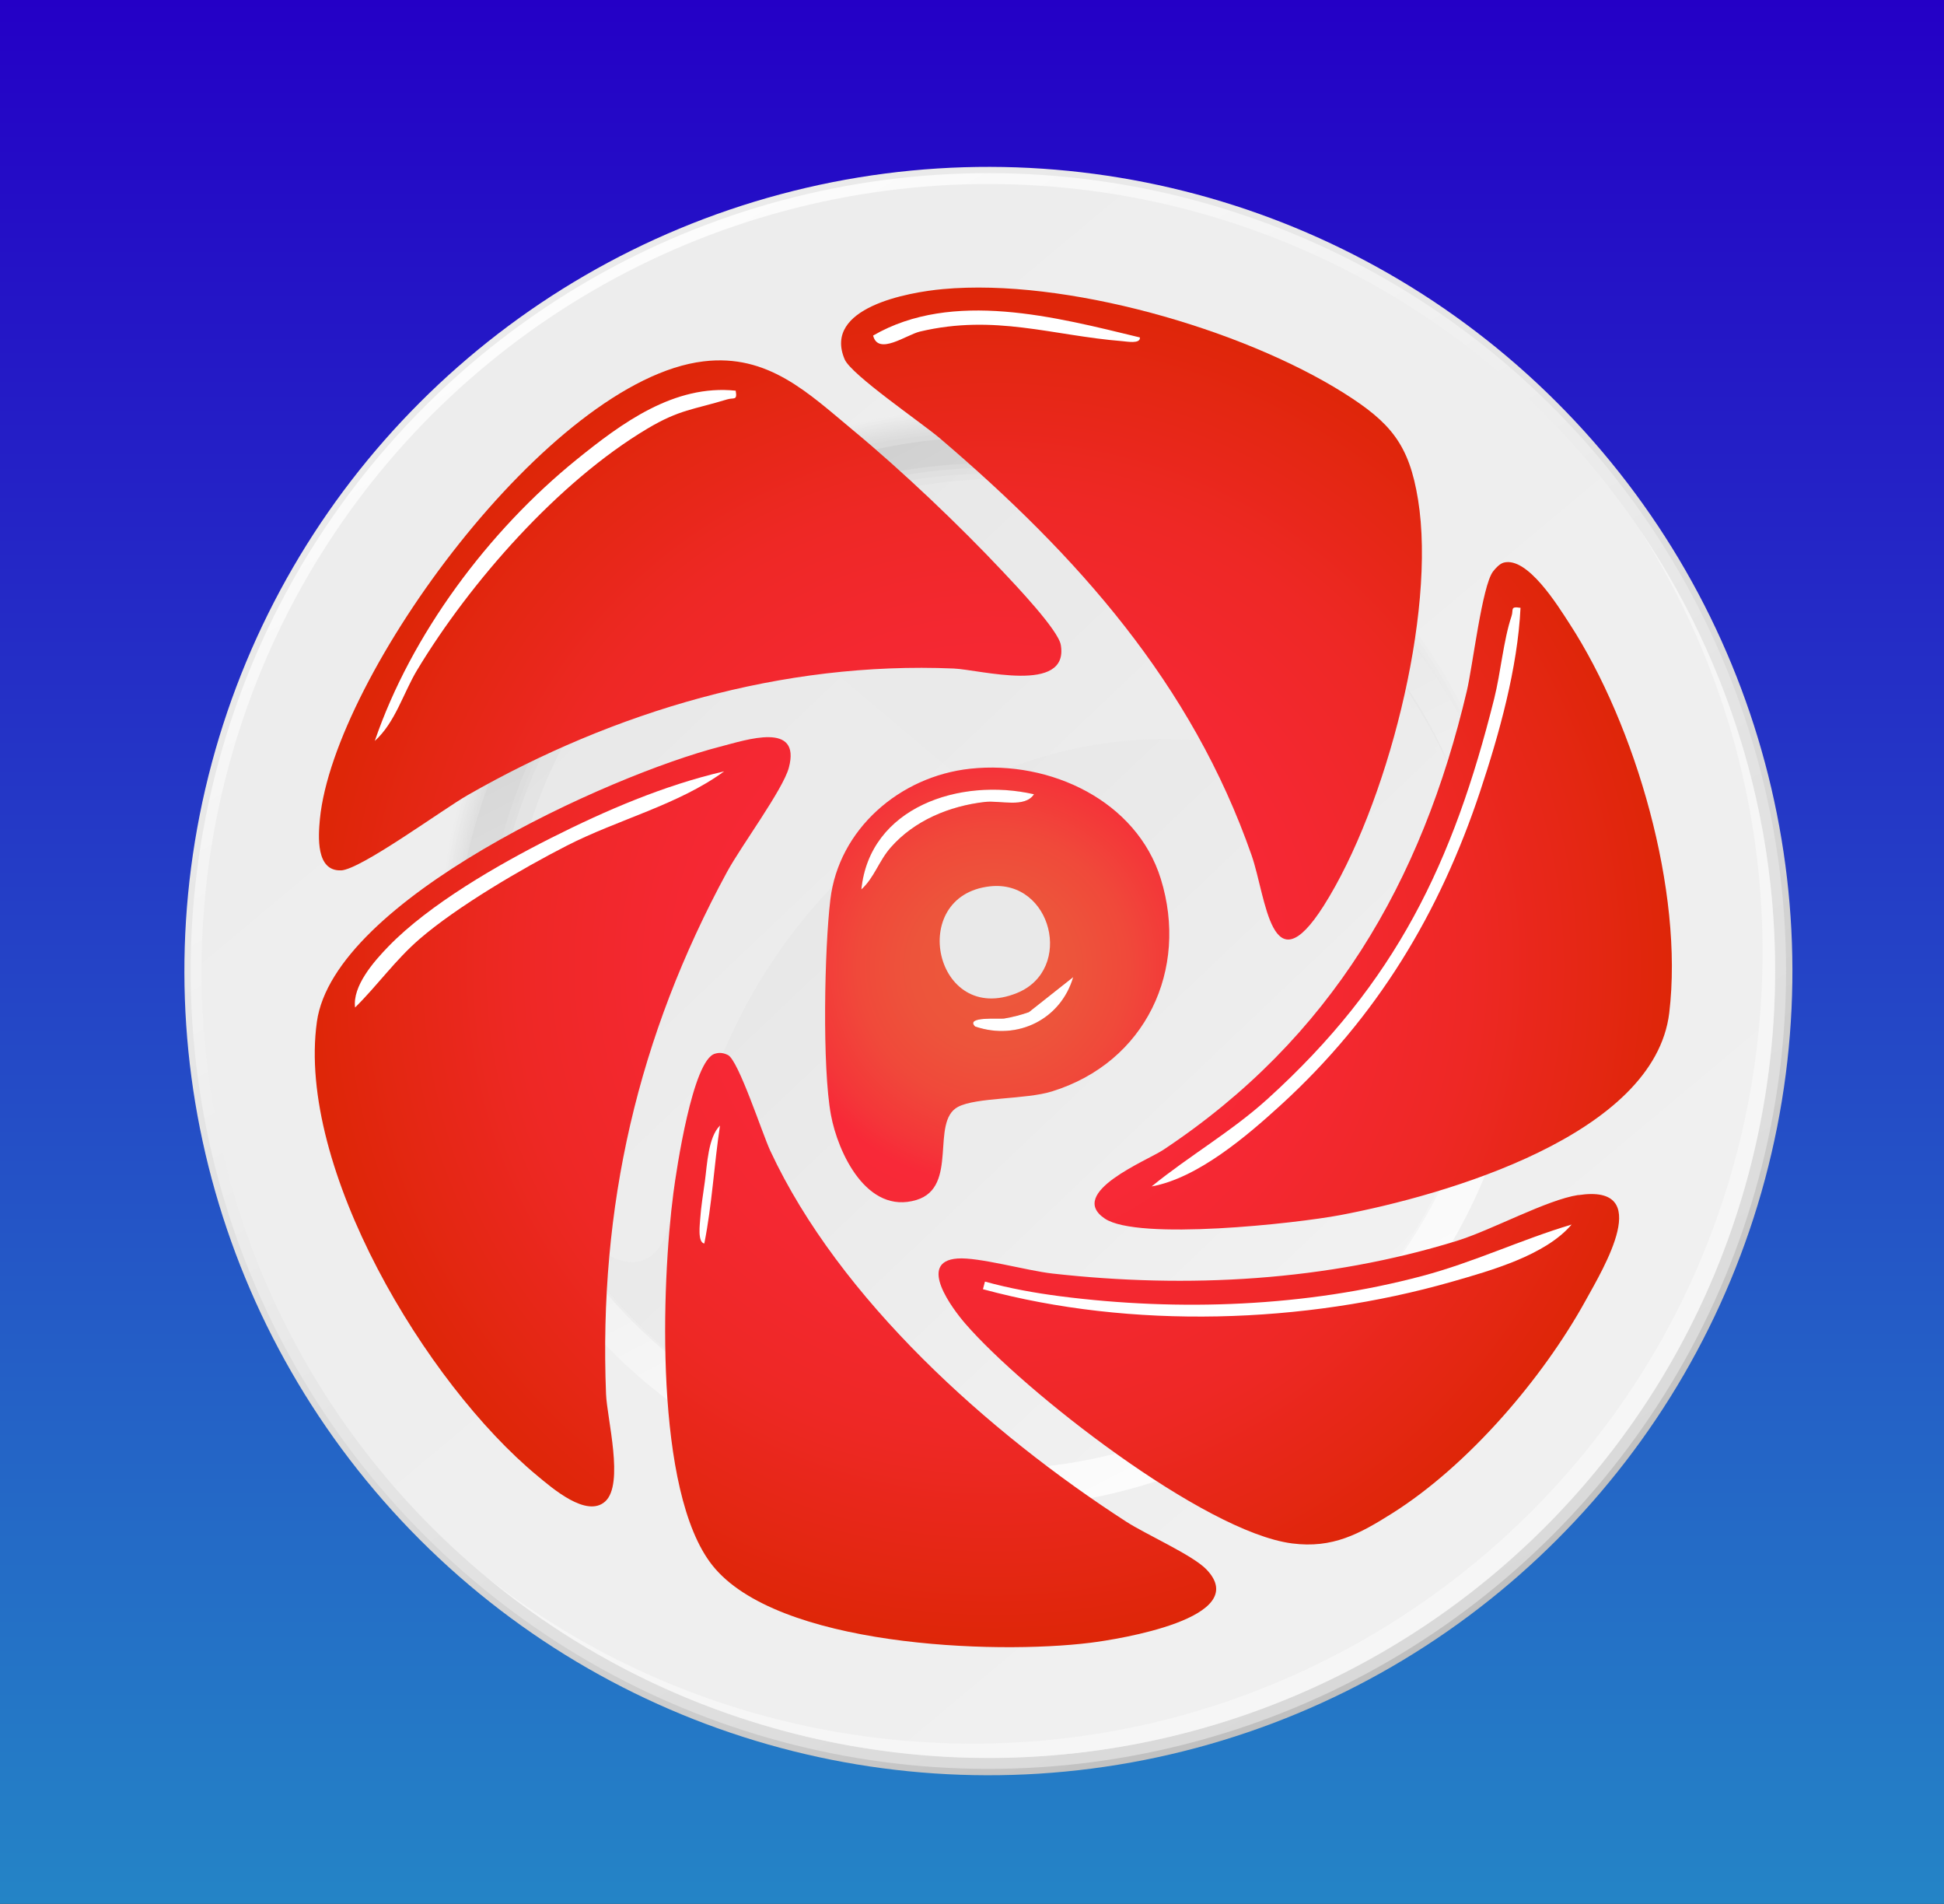 <?xml version="1.0" encoding="UTF-8"?>
<svg xmlns="http://www.w3.org/2000/svg" xmlns:xlink="http://www.w3.org/1999/xlink" viewBox="0 0 329.37 322.49">
  <rect x="0" y="0" width="329.37" height="322.49" fill="#333333" stroke="none"/>
  <defs>
    <style>
      .cls-1 {
        fill: #e0e0e0;
      }

      .cls-2 {
        fill: #d6d6d6;
      }

      .cls-3 {
        fill: #eaeaea;
      }

      .cls-4 {
        fill: #d2d2d2;
      }

      .cls-5 {
        fill: #e6e6e6;
      }

      .cls-6 {
        fill: url(#linear-gradient-8);
      }

      .cls-7 {
        fill: url(#linear-gradient-7);
      }

      .cls-8 {
        fill: url(#linear-gradient-5);
      }

      .cls-9 {
        fill: url(#linear-gradient-6);
      }

      .cls-10 {
        fill: url(#linear-gradient-4);
      }

      .cls-11 {
        fill: url(#linear-gradient-3);
      }

      .cls-12 {
        fill: url(#linear-gradient-2);
      }

      .cls-13 {
        mix-blend-mode: multiply;
        opacity: .7;
      }

      .cls-14 {
        fill: #fafafa;
        opacity: .6;
      }

      .cls-14, .cls-15 {
        mix-blend-mode: screen;
      }

      .cls-16 {
        fill: #e2e2e2;
      }

      .cls-17 {
        fill: #e4e4e4;
      }

      .cls-18 {
        fill: #d9d9d9;
      }

      .cls-19 {
        fill: url(#radial-gradient);
      }

      .cls-20 {
        fill: url(#linear-gradient);
      }

      .cls-21 {
        fill: #d4d4d4;
      }

      .cls-22 {
        fill: #e5e5e5;
      }

      .cls-23 {
        isolation: isolate;
      }

      .cls-24 {
        fill: #d8d8d8;
      }

      .cls-25 {
        fill: #dedede;
      }

      .cls-26 {
        fill: #ddd;
      }

      .cls-27 {
        fill: #fff;
      }

      .cls-28 {
        fill: #e9e9e9;
      }

      .cls-29 {
        fill: #d5d5d5;
      }

      .cls-30 {
        fill: #cb2e10;
      }

      .cls-15 {
        fill: url(#linear-gradient-9);
        opacity: .3;
      }

      .cls-31 {
        fill: #e1e1e1;
      }

      .cls-32 {
        fill: #ededed;
      }

      .cls-33 {
        fill: #dadada;
      }

      .cls-34 {
        fill: #d1d1d1;
      }

      .cls-35 {
        fill: #dcdcdc;
      }

      .cls-36 {
        fill: #e8e8e8;
      }

      .cls-37 {
        fill: #ececec;
      }
    </style>
    <linearGradient id="linear-gradient" x1="164.69" y1="322.49" x2="164.69" y2="0" gradientUnits="userSpaceOnUse">
      <stop offset="0" stop-color="#2484c6"/>
      <stop offset="1" stop-color="#2400c6"/>
    </linearGradient>
    <linearGradient id="linear-gradient-2" x1="99.58" y1="46.91" x2="235.82" y2="282.89" gradientTransform="translate(165.36 -70.24) rotate(45)" gradientUnits="userSpaceOnUse">
      <stop offset="0" stop-color="#ebebeb"/>
      <stop offset=".29" stop-color="#e6e6e6"/>
      <stop offset=".61" stop-color="#d9d9d9"/>
      <stop offset=".93" stop-color="#c4c4c4"/>
      <stop offset="1" stop-color="#bfbfbf"/>
    </linearGradient>
    <linearGradient id="linear-gradient-3" x1="100.54" y1="48.57" x2="235.71" y2="282.7" gradientTransform="translate(165.36 -70.24) rotate(45)" gradientUnits="userSpaceOnUse">
      <stop offset="0" stop-color="#fcfcfc"/>
      <stop offset=".61" stop-color="#e3e3e3"/>
      <stop offset="1" stop-color="#d9d9d9"/>
    </linearGradient>
    <linearGradient id="linear-gradient-4" x1="83.53" y1="64.05" x2="254.5" y2="268.64" gradientTransform="translate(165.36 -70.24) rotate(45)" gradientUnits="userSpaceOnUse">
      <stop offset="0" stop-color="#ededed"/>
      <stop offset="1" stop-color="#f0f0f0"/>
    </linearGradient>
    <linearGradient id="linear-gradient-5" x1="209.23" y1="245.09" x2="125.95" y2="83.94" gradientTransform="translate(289.73 -36.17) rotate(76.79)" gradientUnits="userSpaceOnUse">
      <stop offset="0" stop-color="#fcfcfc"/>
      <stop offset=".28" stop-color="#f7f7f7"/>
      <stop offset=".61" stop-color="#e9e9e9"/>
      <stop offset=".96" stop-color="#d2d2d2"/>
      <stop offset="1" stop-color="#cfcfcf"/>
    </linearGradient>
    <linearGradient id="linear-gradient-6" x1="123.88" y1="76.05" x2="199.81" y2="228.63" gradientUnits="userSpaceOnUse">
      <stop offset=".07" stop-color="#d9d9d9"/>
      <stop offset="1" stop-color="#f5f5f5"/>
    </linearGradient>
    <linearGradient id="linear-gradient-7" x1="111.29" y1="104.44" x2="228.06" y2="227.49" gradientUnits="userSpaceOnUse">
      <stop offset="0" stop-color="#dedede"/>
      <stop offset="1" stop-color="#f5f5f5"/>
    </linearGradient>
    <linearGradient id="linear-gradient-8" x1="111.55" y1="105.31" x2="227.62" y2="227.62" gradientTransform="translate(237.54 -59.87) rotate(62.82)" gradientUnits="userSpaceOnUse">
      <stop offset="0" stop-color="#e3e3e3"/>
      <stop offset="1" stop-color="#f2f2f2"/>
    </linearGradient>
    <linearGradient id="linear-gradient-9" x1="176.62" y1="254.93" x2="215.55" y2="92.03" gradientTransform="translate(249.72 376.71) rotate(-153.33)" gradientUnits="userSpaceOnUse">
      <stop offset="0" stop-color="#f2f2f2"/>
      <stop offset=".18" stop-color="#f4f4f4"/>
      <stop offset="1" stop-color="#f7f7f7"/>
    </linearGradient>
    <radialGradient id="radial-gradient" cx="168.29" cy="163.86" fx="168.29" fy="163.86" r="115.06" gradientUnits="userSpaceOnUse">
      <stop offset="0" stop-color="#ed6a3c"/>
      <stop offset=".02" stop-color="#ed663c"/>
      <stop offset=".03" stop-color="#ed5b3c"/>
      <stop offset=".03" stop-color="#ed583c"/>
      <stop offset=".12" stop-color="#ed543b"/>
      <stop offset=".2" stop-color="#f0493a"/>
      <stop offset=".28" stop-color="#f43639"/>
      <stop offset=".32" stop-color="#f82938"/>
      <stop offset=".5" stop-color="#f42831"/>
      <stop offset=".7" stop-color="#ee2825"/>
      <stop offset="1" stop-color="#de2608"/>
    </radialGradient>
  </defs>
  <g class="cls-23">
    <g id="_ÎÓÈ_6" data-name="—ÎÓÈ_6">
      <g id="_ÎÓÈ_5" data-name="—ÎÓÈ_5">
        <rect class="cls-20" width="329.37" height="322.49"/>
      </g>
      <g id="_ÎÓÈ_3" data-name="—ÎÓÈ_3">
        <circle class="cls-12" cx="167.46" cy="164.49" r="136.22" transform="translate(-67.26 166.59) rotate(-45)"/>
        <circle class="cls-11" cx="167.46" cy="164.48" r="135.15" transform="translate(-67.26 166.59) rotate(-45)"/>
        <circle class="cls-10" cx="167.46" cy="164.48" r="133.31" transform="translate(-67.26 166.59) rotate(-45)"/>
        <path class="cls-14" d="M277.9,89.83c15.92,25.15,23.6,55.74,19.76,87.6-8.86,73.44-75.58,125.81-149.02,116.95-25.15-3.03-47.83-12.86-66.42-27.4,19.07,15.88,42.78,26.62,69.25,29.81,73.1,8.81,139.5-43.29,148.31-116.39,4-33.15-4.54-64.92-21.87-90.56Z"/>
        <g class="cls-13">
          <path class="cls-32" d="M257.63,161.38c0,50.86-41.04,92.09-91.67,92.09s-91.66-41.22-91.66-92.09,41.04-92.09,91.66-92.09,91.67,41.23,91.67,92.09Z"/>
          <path class="cls-37" d="M257.24,161.18c0,50.63-40.9,91.68-91.34,91.68s-91.34-41.04-91.34-91.68,40.9-91.68,91.34-91.68,91.34,41.05,91.34,91.68Z"/>
          <path class="cls-3" d="M256.85,160.98c0,50.41-40.75,91.27-91.02,91.27s-91.02-40.86-91.02-91.27,40.75-91.27,91.02-91.27,91.02,40.86,91.02,91.27Z"/>
          <path class="cls-28" d="M256.46,160.78c0,50.18-40.61,90.86-90.69,90.86s-90.69-40.68-90.69-90.86,40.61-90.86,90.69-90.86,90.69,40.68,90.69,90.86Z"/>
          <path class="cls-36" d="M256.07,160.59c0,49.96-40.46,90.45-90.37,90.45s-90.37-40.49-90.37-90.45,40.46-90.45,90.37-90.45,90.37,40.5,90.37,90.45Z"/>
          <path class="cls-5" d="M255.67,160.39c0,49.73-40.32,90.04-90.04,90.04s-90.04-40.31-90.04-90.04,40.31-90.04,90.04-90.04,90.04,40.31,90.04,90.04Z"/>
          <path class="cls-22" d="M255.28,160.19c0,49.5-40.17,89.63-89.72,89.63s-89.72-40.13-89.72-89.63,40.17-89.63,89.72-89.63,89.72,40.13,89.72,89.63Z"/>
          <path class="cls-17" d="M254.89,160c0,49.28-40.02,89.22-89.4,89.22s-89.39-39.94-89.39-89.22,40.02-89.23,89.39-89.23,89.4,39.95,89.4,89.23Z"/>
          <path class="cls-16" d="M254.5,159.8c0,49.05-39.88,88.81-89.07,88.81s-89.07-39.76-89.07-88.81,39.88-88.82,89.07-88.82,89.07,39.77,89.07,88.82Z"/>
          <path class="cls-31" d="M254.11,159.6c0,48.83-39.73,88.41-88.75,88.41s-88.75-39.58-88.75-88.41,39.73-88.41,88.75-88.41,88.75,39.58,88.75,88.41Z"/>
          <ellipse class="cls-1" cx="165.3" cy="159.4" rx="88.42" ry="88"/>
          <ellipse class="cls-25" cx="165.23" cy="159.21" rx="88.1" ry="87.59"/>
          <ellipse class="cls-26" cx="165.16" cy="159.01" rx="87.77" ry="87.18"/>
          <ellipse class="cls-35" cx="165.1" cy="158.81" rx="87.45" ry="86.77"/>
          <ellipse class="cls-33" cx="165.03" cy="158.62" rx="87.12" ry="86.36"/>
          <ellipse class="cls-18" cx="164.96" cy="158.42" rx="86.8" ry="85.95"/>
          <ellipse class="cls-24" cx="164.9" cy="158.22" rx="86.47" ry="85.54"/>
          <ellipse class="cls-2" cx="164.83" cy="158.02" rx="86.15" ry="85.14"/>
          <ellipse class="cls-29" cx="164.76" cy="157.83" rx="85.83" ry="84.73"/>
          <ellipse class="cls-21" cx="164.7" cy="157.63" rx="85.5" ry="84.32"/>
          <ellipse class="cls-4" cx="164.63" cy="157.43" rx="85.18" ry="83.91"/>
          <ellipse class="cls-34" cx="164.56" cy="157.24" rx="84.85" ry="83.5"/>
        </g>
        <circle class="cls-8" cx="167.69" cy="164.71" r="90.68" transform="translate(-30.98 290.33) rotate(-76.79)"/>
        <path class="cls-9" d="M252.69,163.68c0,47.06-38.14,85.2-85.2,85.2s-85.2-38.14-85.2-85.2,38.15-85.2,85.2-85.2,85.2,38.15,85.2,85.2Z"/>
        <path class="cls-7" d="M252.69,164.06c0,46.85-37.97,84.82-84.82,84.82s-84.82-37.97-84.82-84.82,37.98-84.82,84.82-84.82,84.82,37.98,84.82,84.82Z"/>
        <circle class="cls-6" cx="167.79" cy="164.57" r="84.31" transform="translate(-55.26 238.65) rotate(-62.82)"/>
      </g>
      <g id="_ÎÓÈ_4" data-name="—ÎÓÈ_4">
        <path class="cls-15" d="M112.8,208.97c2.26-7.74,4.06-13.58,6.11-20.49,11.31-38.17,44.64-64.47,80.76-63.24,7.2.25,17.58.95,26.23-2.61,7.92-3.26,9.21-14.03-6.34-25.39-11.56-8.45-25.44-14.05-40.71-15.67-46.21-4.89-87.63,28.62-92.52,74.82-1.62,15.27.97,30.01,6.81,43.08,7.86,17.59,17.55,16.64,19.65,9.49Z"/>
      </g>
    </g>
    <g id="_ÎÓÈ_7" data-name="—ÎÓÈ_7">
      <path class="cls-30" d="M193.13,57.16c.12,1.15-2.24.68-2.97.63-11.92-.96-21.62-4.62-34.28-1.63-2.33.55-7.09,4.12-7.95.68,13.44-7.79,31.01-3.12,45.2.32Z"/>
      <path class="cls-30" d="M96.05,143.24c-7.63,3.9-18.58,10.31-24.94,15.8-4.17,3.6-7.11,7.83-10.95,11.62-.46-3.64,3.16-7.77,5.64-10.33,6.91-7.14,18.61-13.87,27.58-18.39,9.29-4.68,19.07-8.89,29.27-11.27-7.72,5.64-17.93,8.12-26.61,12.56Z"/>
      <path class="cls-30" d="M97.75,77.81c7.54-6.09,16.47-12.73,26.91-11.62.3,1.73-.32,1.12-1.44,1.46-5.74,1.76-8.03,1.69-13.53,4.96-15.11,9-30.06,26.06-38.99,40.86-2.37,3.93-3.7,8.89-7.19,12.04,6.16-18.02,19.24-35.57,34.25-47.71Z"/>
      <path class="cls-30" d="M250.78,134.04c-6.84,20.59-17.45,38.22-33.71,53.08-5.81,5.31-14.14,12.44-21.95,13.85,6.34-5.17,13.55-9.3,19.63-14.81,21.77-19.71,31.47-40.04,38.42-67.85,1.1-4.41,1.56-9.86,2.93-13.95.36-1.08-.3-1.7,1.51-1.4-.49,10.18-3.59,21.32-6.84,31.09Z"/>
      <path class="cls-30" d="M119.33,210.64c-1.18-.19-.74-3.35-.69-4.22.12-1.9.52-4.36.79-6.33.39-2.85.54-7.43,2.56-9.44-1.01,6.7-1.34,13.35-2.66,19.99Z"/>
      <path class="cls-30" d="M246,217.1c-25.03,7.16-54.3,8.08-79.46,1.27l.34-1.29c4.14,1.15,8.47,1.93,12.73,2.48,20.22,2.6,41.71,1.8,61.39-3.44,8.7-2.31,16.69-6.14,25.26-8.7-4.41,5.19-13.62,7.78-20.27,9.68Z"/>
      <path class="cls-19" d="M159.24,74.24c23.3,19.86,42.69,41.62,52.82,70.65,2.48,7.11,3.26,22.62,12.2,8.56,10.61-16.7,19.13-49.48,16-68.8-1.51-9.36-4.63-13.07-12.6-18.09-17.36-10.91-47.28-19.47-67.9-17.59-5.94.54-20.38,3.14-16.65,11.9,1.12,2.62,13.02,10.73,16.13,13.37ZM123.21,147.65c2.33-4.3,9.44-13.89,10.44-17.6,2.11-7.89-7.15-4.73-11.65-3.57-18.73,4.83-65.43,25.95-68.31,46.6-3.45,24.69,18.42,61.24,37.37,76.92,2.48,2.05,8.34,7.18,11.48,4.33,3.25-2.95.31-14.01.14-18.18-1.25-31.73,5.37-60.58,20.52-88.49ZM57.76,147.44c3.34-.12,17.25-10.34,21.49-12.76,24.8-14.18,53.25-22.67,82.34-21.44,4.42.19,19.58,4.4,18.14-4-.44-2.54-7.66-10.12-9.84-12.44-7.37-7.84-16.96-16.96-25.27-23.85-7.71-6.4-14.47-13.05-25.42-11.74-26.04,3.11-62.63,53.28-65,77.53-.28,2.91-.7,8.85,3.57,8.69ZM265.88,105.58c-1.9-2.92-7.06-11.33-11.1-10.28-.68.18-1.4.95-1.82,1.51-1.85,2.43-3.44,16-4.43,20.21-7.63,32.35-22.94,58.84-51.46,77.77-2.64,1.76-16.41,7.25-9.88,11.63,5.61,3.77,32.36.83,39.88-.59,17.79-3.37,53.25-13.53,55.75-34.27,2.47-20.5-5.64-48.62-16.94-65.98ZM190.79,257.74c-23.32-15.07-48.55-37.66-60.27-62.78-1.36-2.91-5.4-15.38-7.19-16.25-.72-.35-1.41-.47-2.2-.22-3.77,1.05-6.53,19.72-7.03,23.54-2.02,15.35-3.28,50.65,6.58,63.1,10.9,13.77,47.71,15.17,64.05,13.14,4.67-.58,27.63-4.18,19.66-12.44-2.35-2.43-10.21-5.9-13.6-8.09ZM267.42,202.42c-5.33.8-14.66,5.94-20.58,7.77-22.1,6.82-45.61,8.11-68.57,5.53-4.27-.48-12.51-2.81-16.05-2.54-6.92.51-.79,8.58,1.33,11.03,9.85,11.39,40.37,35.29,55.36,37.23,6.89.89,11.43-1.61,16.99-5.11,12.9-8.13,25.48-22.87,32.72-35.98,3.11-5.63,11.74-19.86-1.19-17.91ZM164.4,130.21c-12.01,1.29-22.29,10.3-23.71,22.14-1.01,8.35-1.4,28.47.1,36.53,1.18,6.35,6.07,16.93,14.49,14.38,7.21-2.18,2.29-13.23,7.02-15.76,3.09-1.65,11.47-1.24,15.92-2.62,15.94-4.93,23.22-20.68,18.45-36.02-4.1-13.19-18.71-20.1-32.26-18.65Z"/>
      <path class="cls-30" d="M150.91,143.57c-2.02,2.3-2.78,5.12-4.97,7.1,1.4-13.92,16.65-19,29.25-16.12-1.55,2.35-5.7,1-8.3,1.29-6.03.69-11.97,3.15-15.97,7.72Z"/>
      <path class="cls-28" d="M167.71,150.14c10.5-1.18,14.3,14.1,4.61,18.06-13.92,5.69-18.73-16.48-4.61-18.06Z"/>
      <path class="cls-30" d="M165.21,173.87c-1.75-1.76,4.18-1.23,4.91-1.35,1.43-.24,2.84-.6,4.2-1.08l7.5-5.93c-2.05,7.06-9.34,10.85-16.62,8.37Z"/>
      <path class="cls-27" d="M193.13,57.16c.12,1.15-2.24.68-2.97.63-11.92-.96-21.62-4.62-34.28-1.63-2.33.55-7.09,4.12-7.95.68,13.44-7.79,31.01-3.12,45.2.32Z"/>
      <path class="cls-27" d="M122.66,130.68c-7.72,5.64-17.93,8.12-26.61,12.56-7.63,3.9-18.58,10.31-24.94,15.8-4.17,3.6-7.11,7.83-10.95,11.62-.46-3.64,3.16-7.77,5.64-10.33,6.91-7.14,18.61-13.87,27.58-18.39,9.29-4.68,19.07-8.89,29.27-11.27Z"/>
      <path class="cls-27" d="M124.65,66.19c.3,1.73-.32,1.12-1.44,1.46-5.74,1.76-8.03,1.69-13.53,4.96-15.11,9-30.06,26.06-38.99,40.86-2.37,3.93-3.7,8.89-7.19,12.04,6.16-18.02,19.24-35.57,34.25-47.71,7.54-6.09,16.47-12.73,26.91-11.62Z"/>
      <path class="cls-27" d="M257.62,102.95c-.49,10.18-3.59,21.32-6.84,31.09-6.84,20.59-17.45,38.22-33.71,53.08-5.81,5.31-14.14,12.44-21.95,13.85,6.34-5.17,13.55-9.3,19.63-14.81,21.77-19.71,31.47-40.04,38.42-67.85,1.1-4.41,1.56-9.86,2.93-13.95.36-1.08-.3-1.7,1.51-1.4Z"/>
      <path class="cls-27" d="M119.33,210.64c-1.18-.19-.74-3.35-.69-4.22.12-1.9.52-4.36.79-6.33.39-2.85.54-7.43,2.56-9.44-1.01,6.7-1.34,13.35-2.66,19.99Z"/>
      <path class="cls-27" d="M266.27,207.43c-4.41,5.19-13.62,7.78-20.27,9.68-25.03,7.16-54.3,8.08-79.46,1.27l.34-1.29c4.14,1.15,8.47,1.93,12.73,2.48,20.22,2.6,41.71,1.8,61.39-3.44,8.7-2.31,16.69-6.14,25.26-8.7Z"/>
      <path class="cls-27" d="M175.18,134.55c-1.55,2.35-5.7,1-8.3,1.29-6.03.69-11.97,3.15-15.97,7.72-2.02,2.3-2.78,5.12-4.97,7.1,1.4-13.92,16.65-19,29.25-16.12Z"/>
      <path class="cls-27" d="M181.83,165.51c-2.05,7.06-9.34,10.85-16.62,8.37-1.75-1.76,4.18-1.23,4.91-1.35,1.43-.24,2.84-.6,4.2-1.08l7.5-5.93Z"/>
    </g>
  </g>
</svg>